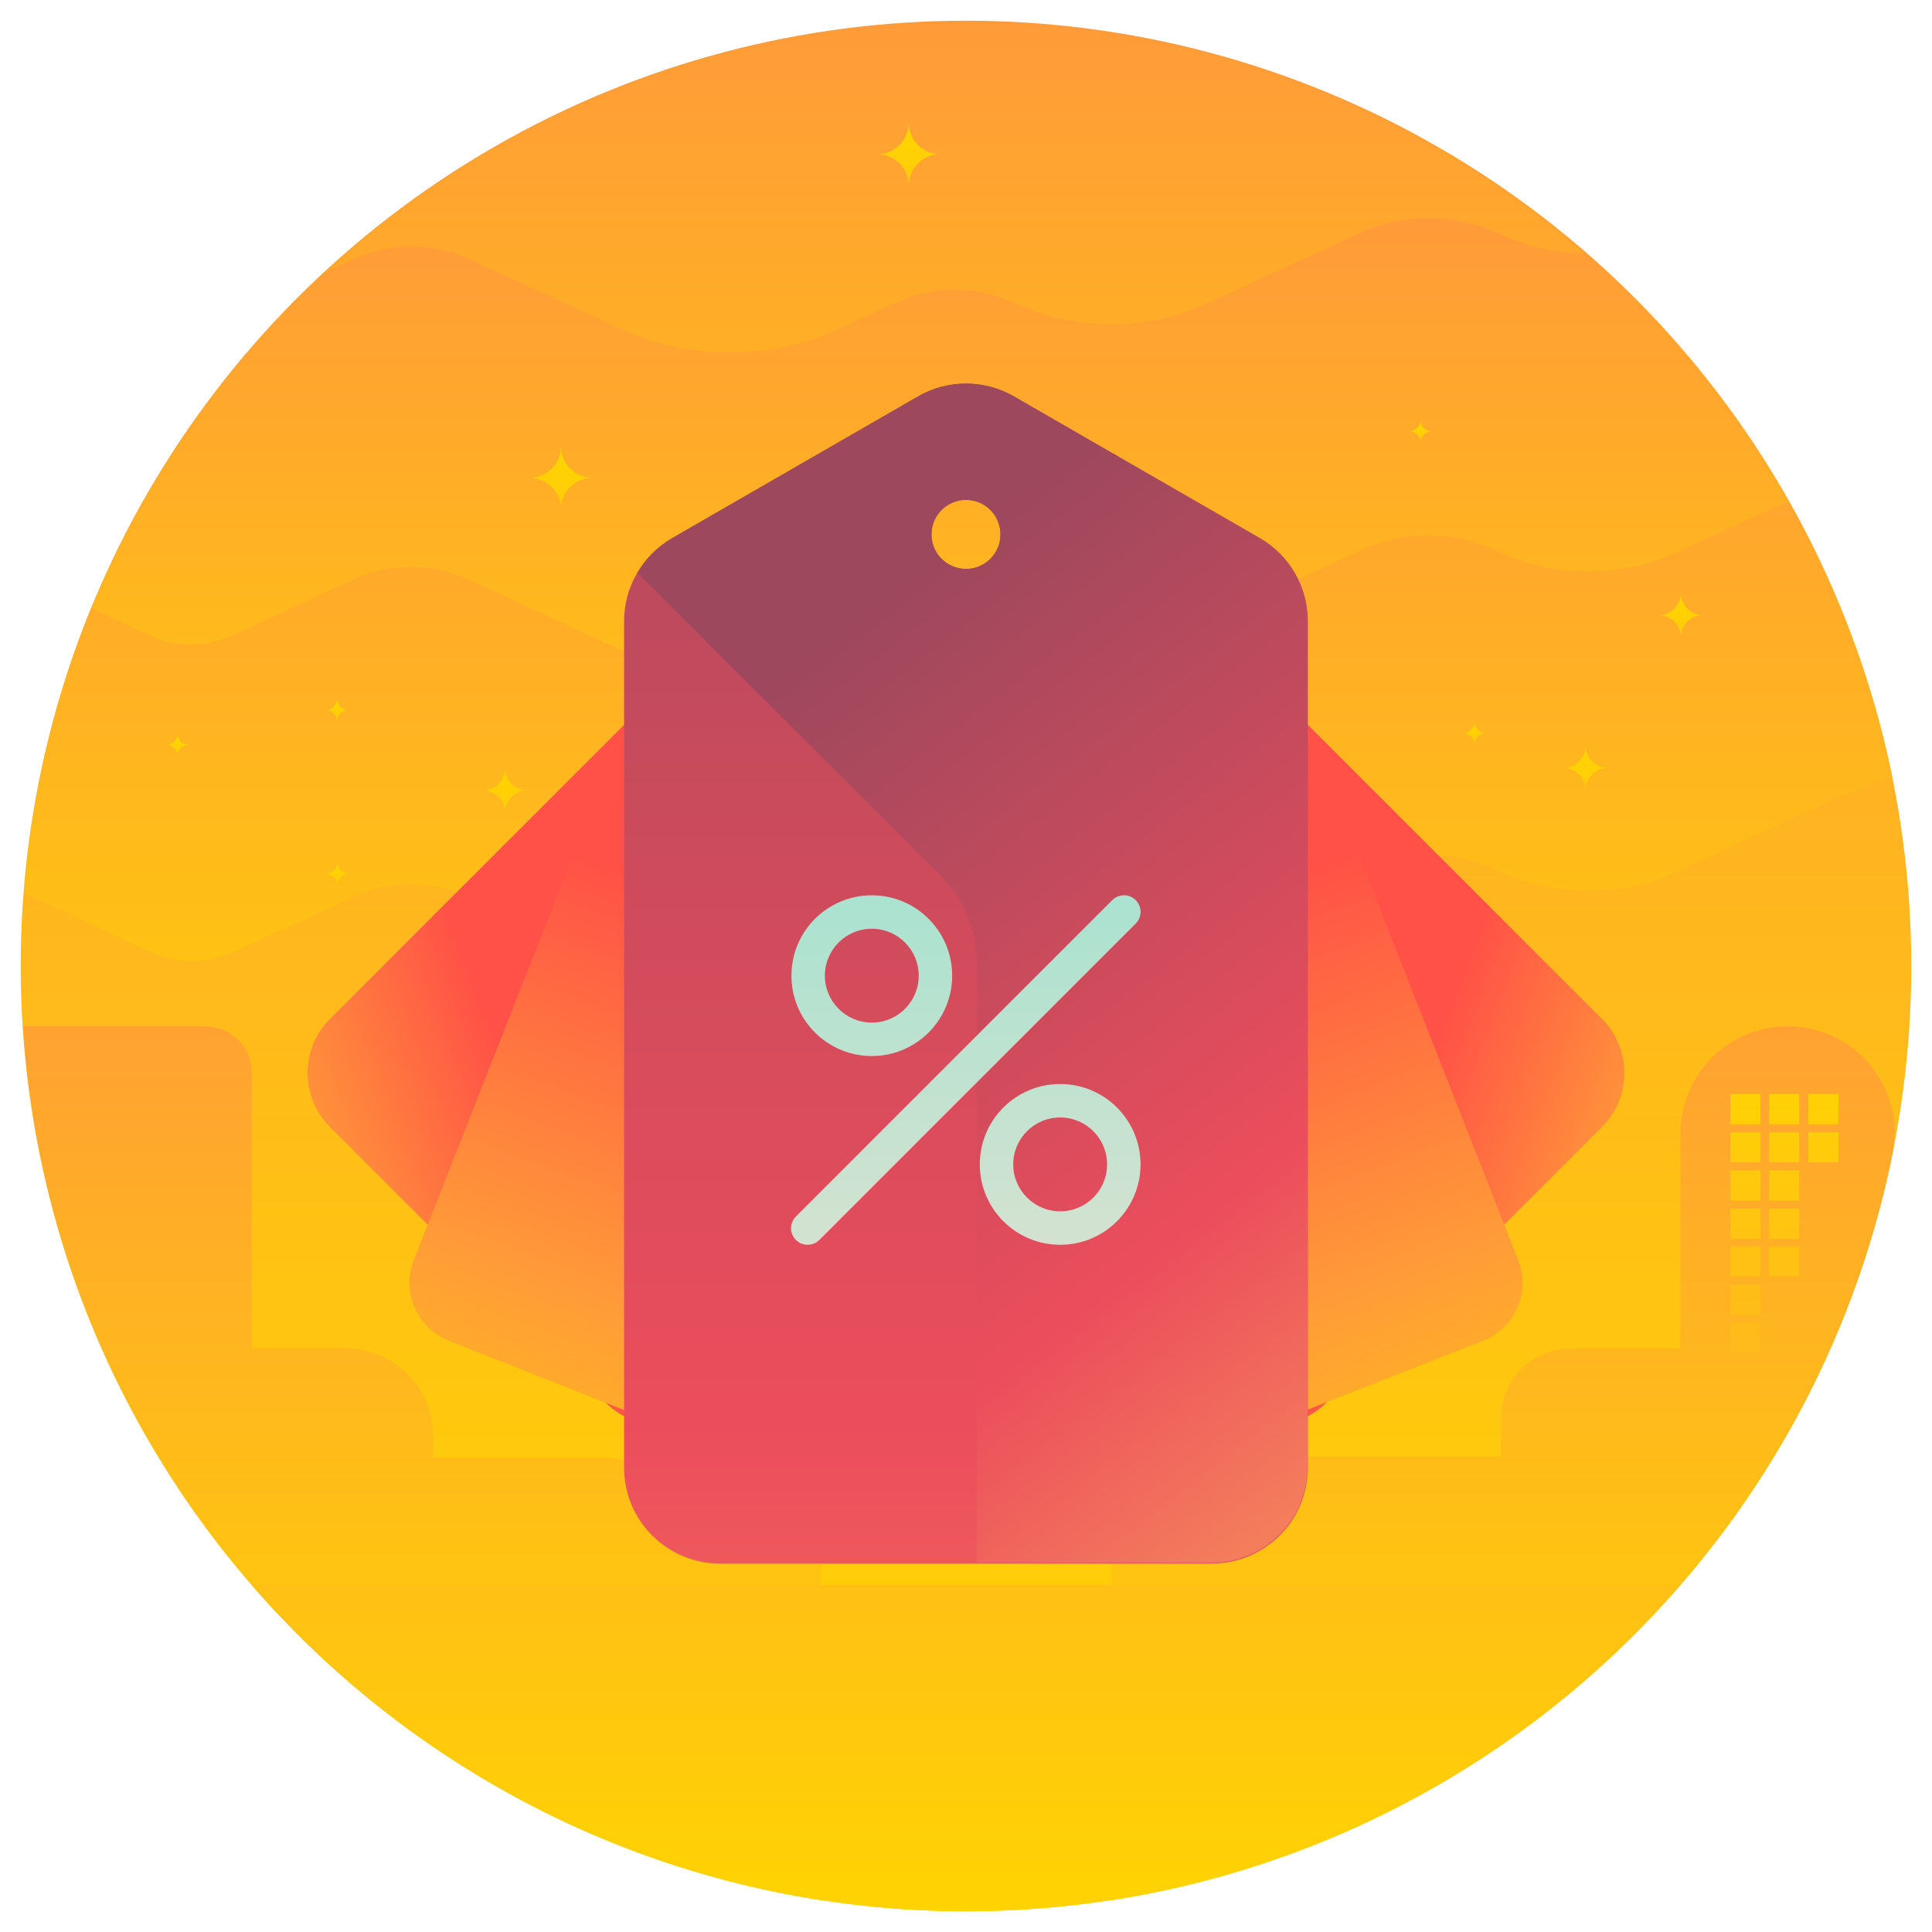 <?xml version="1.0" encoding="UTF-8"?>
<svg width="64px" height="64px" viewBox="0 0 64 64" version="1.1" xmlns="http://www.w3.org/2000/svg" xmlns:xlink="http://www.w3.org/1999/xlink">
    <title>buy sale item</title>
    <defs>
        <linearGradient x1="50%" y1="96.533%" x2="50%" y2="-94.489%" id="linearGradient-1">
            <stop stop-color="#FFD600" offset="0%"></stop>
            <stop stop-color="#FF9C38" offset="48%"></stop>
            <stop stop-color="#FF5147" offset="100%"></stop>
        </linearGradient>
        <linearGradient x1="50.022%" y1="96.723%" x2="50.022%" y2="-126.688%" id="linearGradient-2">
            <stop stop-color="#FFD600" offset="0%"></stop>
            <stop stop-color="#FF9C38" offset="48%"></stop>
            <stop stop-color="#FF5147" offset="100%"></stop>
        </linearGradient>
        <linearGradient x1="50.007%" y1="96.723%" x2="50.007%" y2="-126.687%" id="linearGradient-3">
            <stop stop-color="#FFD600" offset="0%"></stop>
            <stop stop-color="#FF9C38" offset="48%"></stop>
            <stop stop-color="#FF5147" offset="100%"></stop>
        </linearGradient>
        <linearGradient x1="49.972%" y1="157.151%" x2="49.972%" y2="-236.323%" id="linearGradient-4">
            <stop stop-color="#FFD600" offset="0%"></stop>
            <stop stop-color="#FF9C38" offset="48%"></stop>
            <stop stop-color="#FF5147" offset="100%"></stop>
        </linearGradient>
        <linearGradient x1="50.01%" y1="172.303%" x2="50.01%" y2="-174.169%" id="linearGradient-5">
            <stop stop-color="#FFD600" offset="0%"></stop>
            <stop stop-color="#FF9C38" offset="48%"></stop>
            <stop stop-color="#FF5147" offset="100%"></stop>
        </linearGradient>
        <linearGradient x1="49.986%" y1="287.378%" x2="49.986%" y2="-300.099%" id="linearGradient-6">
            <stop stop-color="#FFD600" offset="0%"></stop>
            <stop stop-color="#FF9C38" offset="48%"></stop>
            <stop stop-color="#FF5147" offset="100%"></stop>
        </linearGradient>
        <linearGradient x1="121.662%" y1="77.331%" x2="76.967%" y2="60.295%" id="linearGradient-7">
            <stop stop-color="#FFD600" offset="0%"></stop>
            <stop stop-color="#FF9C38" offset="48%"></stop>
            <stop stop-color="#FF5147" offset="100%"></stop>
        </linearGradient>
        <linearGradient x1="72.939%" y1="129.806%" x2="43.663%" y2="30.009%" id="linearGradient-8">
            <stop stop-color="#FFD600" offset="0%"></stop>
            <stop stop-color="#FF9C38" offset="48%"></stop>
            <stop stop-color="#FF5147" offset="100%"></stop>
        </linearGradient>
        <linearGradient x1="-21.662%" y1="77.331%" x2="23.033%" y2="60.295%" id="linearGradient-9">
            <stop stop-color="#FFD600" offset="0%"></stop>
            <stop stop-color="#FF9C38" offset="48%"></stop>
            <stop stop-color="#FF5147" offset="100%"></stop>
        </linearGradient>
        <linearGradient x1="26.032%" y1="129.7%" x2="55.687%" y2="30.193%" id="linearGradient-10">
            <stop stop-color="#FFD600" offset="0%"></stop>
            <stop stop-color="#FF9C38" offset="48%"></stop>
            <stop stop-color="#FF5147" offset="100%"></stop>
        </linearGradient>
        <linearGradient x1="50%" y1="111.644%" x2="50%" y2="-507.471%" id="linearGradient-11">
            <stop stop-color="#FFD600" offset="0%"></stop>
            <stop stop-color="#FF9C38" offset="48%"></stop>
            <stop stop-color="#FF5147" offset="100%"></stop>
        </linearGradient>
        <linearGradient x1="50%" y1="384.375%" x2="50%" y2="-5603.125%" id="linearGradient-12">
            <stop stop-color="#FFD600" offset="0%"></stop>
            <stop stop-color="#FF9C38" offset="48%"></stop>
            <stop stop-color="#FF5147" offset="100%"></stop>
        </linearGradient>
        <linearGradient x1="50%" y1="556.25%" x2="50%" y2="-5431.25%" id="linearGradient-13">
            <stop stop-color="#FFD600" offset="0%"></stop>
            <stop stop-color="#FF9C38" offset="48%"></stop>
            <stop stop-color="#FF5147" offset="100%"></stop>
        </linearGradient>
        <linearGradient x1="50%" y1="729.688%" x2="50%" y2="-5257.812%" id="linearGradient-14">
            <stop stop-color="#FFD600" offset="0%"></stop>
            <stop stop-color="#FF9C38" offset="48%"></stop>
            <stop stop-color="#FF5147" offset="100%"></stop>
        </linearGradient>
        <linearGradient x1="50%" y1="903.125%" x2="50%" y2="-5084.375%" id="linearGradient-15">
            <stop stop-color="#FFD600" offset="0%"></stop>
            <stop stop-color="#FF9C38" offset="48%"></stop>
            <stop stop-color="#FF5147" offset="100%"></stop>
        </linearGradient>
        <linearGradient x1="50%" y1="1073.438%" x2="50%" y2="-4914.062%" id="linearGradient-16">
            <stop stop-color="#FFD600" offset="0%"></stop>
            <stop stop-color="#FF9C38" offset="48%"></stop>
            <stop stop-color="#FF5147" offset="100%"></stop>
        </linearGradient>
        <linearGradient x1="50%" y1="1246.875%" x2="50%" y2="-4740.625%" id="linearGradient-17">
            <stop stop-color="#FFD600" offset="0%"></stop>
            <stop stop-color="#FF9C38" offset="48%"></stop>
            <stop stop-color="#FF5147" offset="100%"></stop>
        </linearGradient>
        <linearGradient x1="50%" y1="1418.75%" x2="50%" y2="-4568.75%" id="linearGradient-18">
            <stop stop-color="#FFD600" offset="0%"></stop>
            <stop stop-color="#FF9C38" offset="48%"></stop>
            <stop stop-color="#FF5147" offset="100%"></stop>
        </linearGradient>
        <linearGradient x1="50%" y1="1.099%" x2="50%" y2="1054.396%" id="linearGradient-19">
            <stop stop-color="#FFD600" offset="0%"></stop>
            <stop stop-color="#FF9C38" offset="48%"></stop>
            <stop stop-color="#FF5147" offset="100%"></stop>
        </linearGradient>
        <linearGradient x1="52.344%" y1="0.781%" x2="52.344%" y2="1048.438%" id="linearGradient-20">
            <stop stop-color="#FFD600" offset="0%"></stop>
            <stop stop-color="#FF9C38" offset="48%"></stop>
            <stop stop-color="#FF5147" offset="100%"></stop>
        </linearGradient>
        <linearGradient x1="49.219%" y1="1.562%" x2="49.219%" y2="1048.438%" id="linearGradient-21">
            <stop stop-color="#FFD600" offset="0%"></stop>
            <stop stop-color="#FF9C38" offset="48%"></stop>
            <stop stop-color="#FF5147" offset="100%"></stop>
        </linearGradient>
        <linearGradient x1="49%" y1="18%" x2="49%" y2="704%" id="linearGradient-22">
            <stop stop-color="#FFD600" offset="0%"></stop>
            <stop stop-color="#FF9C38" offset="48%"></stop>
            <stop stop-color="#FF5147" offset="100%"></stop>
        </linearGradient>
        <linearGradient x1="50%" y1="18%" x2="50%" y2="705%" id="linearGradient-23">
            <stop stop-color="#FFD600" offset="0%"></stop>
            <stop stop-color="#FF9C38" offset="48%"></stop>
            <stop stop-color="#FF5147" offset="100%"></stop>
        </linearGradient>
        <linearGradient x1="50%" y1="18%" x2="50%" y2="704%" id="linearGradient-24">
            <stop stop-color="#FFD600" offset="0%"></stop>
            <stop stop-color="#FF9C38" offset="48%"></stop>
            <stop stop-color="#FF5147" offset="100%"></stop>
        </linearGradient>
        <linearGradient x1="50%" y1="0.781%" x2="50%" y2="1048.438%" id="linearGradient-25">
            <stop stop-color="#FFD600" offset="0%"></stop>
            <stop stop-color="#FF9C38" offset="48%"></stop>
            <stop stop-color="#FF5147" offset="100%"></stop>
        </linearGradient>
        <linearGradient x1="50%" y1="207.975%" x2="50%" y2="-31.189%" id="linearGradient-26">
            <stop stop-color="#FFBE5D" offset="0%"></stop>
            <stop stop-color="#EC4D5C" offset="50%"></stop>
            <stop stop-color="#9E485D" offset="100%"></stop>
        </linearGradient>
        <linearGradient x1="93.554%" y1="139.857%" x2="40.122%" y2="17.331%" id="linearGradient-27">
            <stop stop-color="#FFBE5D" offset="0%"></stop>
            <stop stop-color="#EC4D5C" offset="50%"></stop>
            <stop stop-color="#9E485D" offset="100%"></stop>
        </linearGradient>
        <linearGradient x1="50%" y1="375.536%" x2="50%" y2="-893.133%" id="linearGradient-28">
            <stop stop-color="#F2E2D0" offset="0%"></stop>
            <stop stop-color="#A0E2D0" offset="34%"></stop>
            <stop stop-color="#39A9BB" offset="97%"></stop>
            <stop stop-color="#445DCE" offset="100%"></stop>
        </linearGradient>
        <linearGradient x1="50%" y1="258.155%" x2="50%" y2="-1010.515%" id="linearGradient-29">
            <stop stop-color="#F2E2D0" offset="0%"></stop>
            <stop stop-color="#A0E2D0" offset="34%"></stop>
            <stop stop-color="#39A9BB" offset="97%"></stop>
            <stop stop-color="#445DCE" offset="100%"></stop>
        </linearGradient>
        <linearGradient x1="50.054%" y1="172.746%" x2="50.054%" y2="-410.811%" id="linearGradient-30">
            <stop stop-color="#F2E2D0" offset="0%"></stop>
            <stop stop-color="#A0E2D0" offset="34%"></stop>
            <stop stop-color="#39A9BB" offset="97%"></stop>
            <stop stop-color="#445DCE" offset="100%"></stop>
        </linearGradient>
    </defs>
    <g id="PackUpp" stroke="none" stroke-width="1" fill="none" fill-rule="evenodd">
        <g id="Kariyer" transform="translate(-105, -1484)" fill-rule="nonzero">
            <g id="buy-sale-item" transform="translate(105, 1484)">
                <g id="Layer_3">
                    <circle id="Oval" fill="url(#linearGradient-1)" cx="32" cy="32" r="31.314"></circle>
                    <path d="M20.069,48.286 L14.354,48.286 L14.354,47.589 C14.354,45.973 13.044,44.663 11.429,44.663 L8.343,44.663 L8.343,35.52 C8.331,34.699 7.678,34.03 6.857,34 L0.766,34 C1.7,48.654 12.691,60.69 27.2,62.949 L27.2,51.051 L22.137,51.051 L22.137,50.366 C22.14,49.815 21.924,49.286 21.535,48.896 C21.147,48.505 20.619,48.286 20.069,48.286 Z" id="Path" fill="url(#linearGradient-2)"></path>
                    <path d="M59.211,34 L59.211,34 C57.255,34 55.669,35.586 55.669,37.543 L55.669,44.674 L52.011,44.674 C50.749,44.674 49.726,45.698 49.726,46.96 L49.726,48.251 L41.874,48.251 L41.874,51.017 L36.823,51.017 L36.823,62.949 C49.774,60.924 60.096,51.053 62.697,38.206 C62.899,37.167 62.625,36.093 61.95,35.278 C61.274,34.463 60.27,33.994 59.211,34 L59.211,34 Z" id="Path" fill="url(#linearGradient-3)"></path>
                    <path d="M59.189,16.514 L55.657,18.16 C53.824,19.071 51.678,19.104 49.817,18.251 C48.3,17.495 46.521,17.47 44.983,18.183 L40.011,20.469 C37.975,21.416 35.625,21.416 33.589,20.469 L33.589,20.469 C32.338,19.889 30.896,19.889 29.646,20.469 L27.84,21.314 C25.514,22.396 22.829,22.396 20.503,21.314 L15.543,19.029 C14.328,18.468 12.929,18.468 11.714,19.029 L7.749,20.869 C6.865,21.28 5.844,21.28 4.96,20.869 L3.086,19.989 C1.818,23.047 1.047,26.287 0.8,29.589 L4.971,31.531 C5.855,31.943 6.876,31.943 7.76,31.531 L11.714,29.714 C12.929,29.154 14.328,29.154 15.543,29.714 L20.503,32 C22.829,33.082 25.514,33.082 27.84,32 L29.646,31.166 C30.896,30.586 32.338,30.586 33.589,31.166 L35.806,32.194 C36.436,32.488 37.164,32.488 37.794,32.194 L44.96,28.869 C46.398,28.166 48.073,28.141 49.531,28.8 C51.442,29.733 53.672,29.754 55.6,28.857 L60.171,26.743 C60.991,26.362 61.83,26.026 62.686,25.737 C62.018,22.496 60.838,19.383 59.189,16.514 L59.189,16.514 Z" id="Path" fill="url(#linearGradient-4)"></path>
                    <path d="M59.246,16.606 C57.458,13.45 55.138,10.627 52.389,8.263 C51.434,8.228 50.497,7.998 49.634,7.589 C48.094,6.913 46.333,6.951 44.823,7.691 L40.023,9.977 C37.987,10.925 35.636,10.925 33.6,9.977 L33.6,9.977 C32.35,9.397 30.907,9.397 29.657,9.977 L27.851,10.811 C25.525,11.894 22.84,11.894 20.514,10.811 L15.554,8.526 C14.34,7.966 12.94,7.966 11.726,8.526 L11.029,8.846 C7.553,11.97 4.82,15.832 3.029,20.149 L4.937,21.04 C5.821,21.452 6.842,21.452 7.726,21.04 L11.691,19.2 C12.906,18.64 14.305,18.64 15.52,19.2 L20.48,21.486 C22.806,22.568 25.491,22.568 27.817,21.486 L29.634,20.571 C30.885,19.992 32.327,19.992 33.577,20.571 L33.577,20.571 C35.613,21.519 37.964,21.519 40,20.571 L44.949,18.286 C46.386,17.583 48.062,17.558 49.52,18.217 C51.431,19.15 53.661,19.171 55.589,18.274 L59.246,16.606 Z" id="Path" fill="url(#linearGradient-5)"></path>
                    <path d="M32,0.72 C24.133,0.711 16.552,3.675 10.777,9.017 L11.714,8.583 C12.929,8.023 14.328,8.023 15.543,8.583 L20.503,10.869 C22.829,11.951 25.514,11.951 27.84,10.869 L29.646,10.034 C30.896,9.454 32.338,9.454 33.589,10.034 L33.589,10.034 C35.625,10.982 37.975,10.982 40.011,10.034 L44.983,7.749 C46.468,7.057 48.183,7.057 49.669,7.749 C50.558,8.161 51.523,8.382 52.503,8.4 C46.822,3.446 39.538,0.717 32,0.72 Z" id="Path" fill="url(#linearGradient-6)"></path>
                </g>
                <g id="Layer_2" transform="translate(4.571, 3.429)">
                    <path d="M48.503,30.331 L32.766,14.594 C32.128,13.959 31.201,13.711 30.331,13.943 L29.189,14.24 L29.189,18.811 L21.029,18.811 L19.429,24.869 C19.197,25.738 19.445,26.665 20.08,27.303 L35.794,43.04 C36.78,44.022 38.374,44.022 39.36,43.04 L48.503,33.897 C49.485,32.912 49.485,31.317 48.503,30.331 Z" id="Path" fill="url(#linearGradient-7)"></path>
                    <path d="M38.411,20.183 L31.371,19.131 C30.637,19.021 29.9,19.314 29.44,19.897 L25.634,24.686 C25.173,25.264 25.056,26.043 25.326,26.731 L32,43.714 C32.428,44.77 33.629,45.28 34.686,44.857 L44.571,40.983 C45.627,40.555 46.138,39.354 45.714,38.297 L38.674,20.4 C38.631,20.286 38.531,20.203 38.411,20.183 L38.411,20.183 Z" id="Path" fill="url(#linearGradient-8)"></path>
                    <path d="M6.354,30.331 L22.091,14.594 C22.729,13.959 23.656,13.711 24.526,13.943 L25.669,14.24 L25.669,18.811 L33.829,18.811 L35.429,24.869 C35.661,25.738 35.412,26.665 34.777,27.303 L19.063,43.04 C18.077,44.022 16.483,44.022 15.497,43.04 L6.354,33.897 C5.372,32.912 5.372,31.317 6.354,30.331 Z" id="Path" fill="url(#linearGradient-9)"></path>
                    <path d="M16.183,20.4 L9.143,38.297 C8.72,39.354 9.23,40.555 10.286,40.983 L20.149,44.88 C21.206,45.303 22.406,44.792 22.834,43.737 L29.531,26.743 C29.801,26.055 29.684,25.275 29.223,24.697 L25.417,19.909 C24.958,19.325 24.22,19.033 23.486,19.143 L16.446,20.194 C16.328,20.213 16.229,20.291 16.183,20.4 Z" id="Path" fill="url(#linearGradient-10)"></path>
                    <path d="M3.771,49.074 C9.715,55.94 18.348,59.884 27.429,59.884 C36.509,59.884 45.142,55.94 51.086,49.074 L3.771,49.074 Z" id="Path" fill="url(#linearGradient-11)"></path>
                    <rect id="Rectangle" fill="url(#linearGradient-12)" transform="translate(55.966, 33.451) rotate(180) translate(-55.966, -33.451) " x="55.6" y="33.086" width="1" height="1"></rect>
                    <rect id="Rectangle" fill="url(#linearGradient-12)" transform="translate(54.663, 33.451) rotate(180) translate(-54.663, -33.451) " x="54.297" y="33.086" width="1" height="1"></rect>
                    <rect id="Rectangle" fill="url(#linearGradient-12)" transform="translate(53.383, 33.451) rotate(180) translate(-53.383, -33.451) " x="53.017" y="33.086" width="1" height="1"></rect>
                    <rect id="Rectangle" fill="url(#linearGradient-13)" transform="translate(55.966, 34.709) rotate(180) translate(-55.966, -34.709) " x="55.6" y="34.343" width="1" height="1"></rect>
                    <rect id="Rectangle" fill="url(#linearGradient-13)" transform="translate(54.663, 34.709) rotate(180) translate(-54.663, -34.709) " x="54.297" y="34.343" width="1" height="1"></rect>
                    <rect id="Rectangle" fill="url(#linearGradient-13)" transform="translate(53.383, 34.709) rotate(180) translate(-53.383, -34.709) " x="53.017" y="34.343" width="1" height="1"></rect>
                    <rect id="Rectangle" fill="url(#linearGradient-14)" transform="translate(54.663, 35.977) rotate(180) translate(-54.663, -35.977) " x="54.297" y="35.611" width="1" height="1"></rect>
                    <rect id="Rectangle" fill="url(#linearGradient-14)" transform="translate(53.383, 35.977) rotate(180) translate(-53.383, -35.977) " x="53.017" y="35.611" width="1" height="1"></rect>
                    <rect id="Rectangle" fill="url(#linearGradient-15)" transform="translate(54.663, 37.246) rotate(180) translate(-54.663, -37.246) " x="54.297" y="36.88" width="1" height="1"></rect>
                    <rect id="Rectangle" fill="url(#linearGradient-15)" transform="translate(53.383, 37.246) rotate(180) translate(-53.383, -37.246) " x="53.017" y="36.88" width="1" height="1"></rect>
                    <rect id="Rectangle" fill="url(#linearGradient-16)" transform="translate(54.663, 38.491) rotate(180) translate(-54.663, -38.491) " x="54.297" y="38.126" width="1" height="1"></rect>
                    <rect id="Rectangle" fill="url(#linearGradient-16)" transform="translate(53.383, 38.491) rotate(180) translate(-53.383, -38.491) " x="53.017" y="38.126" width="1" height="1"></rect>
                    <rect id="Rectangle" fill="url(#linearGradient-17)" transform="translate(53.383, 39.76) rotate(180) translate(-53.383, -39.76) " x="53.017" y="39.394" width="1" height="1"></rect>
                    <rect id="Rectangle" fill="url(#linearGradient-18)" transform="translate(53.383, 41.017) rotate(180) translate(-53.383, -41.017) " x="53.017" y="40.651" width="1" height="1"></rect>
                    <path d="M12.971,12.4 C13.546,12.4 14.011,12.866 14.011,13.44 C14.011,12.866 14.477,12.4 15.051,12.4 C14.477,12.4 14.011,11.934 14.011,11.36 C14.011,11.636 13.902,11.9 13.707,12.095 C13.512,12.29 13.247,12.4 12.971,12.4 L12.971,12.4 Z" id="Path" fill="url(#linearGradient-19)"></path>
                    <path d="M24.491,1.68 C25.066,1.68 25.531,2.146 25.531,2.72 C25.531,2.146 25.997,1.68 26.571,1.68 C25.997,1.68 25.531,1.214 25.531,0.64 C25.531,0.916 25.422,1.18 25.227,1.375 C25.032,1.57 24.767,1.68 24.491,1.68 L24.491,1.68 Z" id="Path" fill="url(#linearGradient-19)"></path>
                    <path d="M11.429,22.754 C11.833,22.754 12.16,23.082 12.16,23.486 C12.16,23.082 12.487,22.754 12.891,22.754 C12.487,22.754 12.16,22.427 12.16,22.023 C12.16,22.427 11.833,22.754 11.429,22.754 Z" id="Path" fill="url(#linearGradient-20)"></path>
                    <path d="M50.377,16.949 C50.781,16.949 51.109,17.276 51.109,17.68 C51.109,17.276 51.436,16.949 51.84,16.949 C51.436,16.949 51.109,16.621 51.109,16.217 C51.109,16.621 50.781,16.949 50.377,16.949 L50.377,16.949 Z" id="Path" fill="url(#linearGradient-21)"></path>
                    <path d="M0.937,21.246 C1.145,21.246 1.314,21.415 1.314,21.623 C1.314,21.415 1.483,21.246 1.691,21.246 C1.483,21.246 1.314,21.077 1.314,20.869 C1.314,21.077 1.145,21.246 0.937,21.246 L0.937,21.246 Z" id="Path" fill="url(#linearGradient-22)"></path>
                    <path d="M6.217,20.091 C6.425,20.091 6.594,20.26 6.594,20.469 C6.594,20.26 6.763,20.091 6.971,20.091 C6.763,20.091 6.594,19.923 6.594,19.714 C6.594,19.923 6.425,20.091 6.217,20.091 L6.217,20.091 Z" id="Path" fill="url(#linearGradient-23)"></path>
                    <path d="M6.229,25.52 C6.437,25.52 6.606,25.689 6.606,25.897 C6.606,25.689 6.775,25.52 6.983,25.52 C6.775,25.52 6.606,25.351 6.606,25.143 C6.606,25.351 6.437,25.52 6.229,25.52 L6.229,25.52 Z" id="Path" fill="url(#linearGradient-24)"></path>
                    <path d="M42.103,10.857 C42.311,10.857 42.48,11.026 42.48,11.234 C42.48,11.026 42.649,10.857 42.857,10.857 C42.649,10.857 42.48,10.688 42.48,10.48 C42.48,10.688 42.311,10.857 42.103,10.857 Z" id="Path" fill="url(#linearGradient-24)"></path>
                    <path d="M43.897,20.857 C44.105,20.857 44.274,21.026 44.274,21.234 C44.274,21.026 44.443,20.857 44.651,20.857 C44.443,20.857 44.274,20.688 44.274,20.48 C44.274,20.688 44.105,20.857 43.897,20.857 L43.897,20.857 Z" id="Path" fill="url(#linearGradient-22)"></path>
                    <path d="M47.223,22.011 C47.627,22.011 47.954,22.339 47.954,22.743 C47.954,22.339 48.282,22.011 48.686,22.011 C48.282,22.011 47.954,21.684 47.954,21.28 C47.954,21.684 47.627,22.011 47.223,22.011 Z" id="Path" fill="url(#linearGradient-25)"></path>
                    <path d="M37.166,14.4 L29.017,9.703 C28.034,9.135 26.823,9.135 25.84,9.703 L17.691,14.4 C16.711,14.966 16.106,16.011 16.103,17.143 L16.103,45.189 C16.103,46.943 17.525,48.366 19.28,48.366 L35.577,48.366 C36.42,48.366 37.228,48.031 37.824,47.435 C38.42,46.839 38.754,46.031 38.754,45.189 L38.754,17.143 C38.751,16.011 38.146,14.966 37.166,14.4 L37.166,14.4 Z M27.429,15.417 C26.797,15.417 26.286,14.905 26.286,14.274 C26.286,13.643 26.797,13.131 27.429,13.131 C28.06,13.131 28.571,13.643 28.571,14.274 C28.571,14.905 28.06,15.417 27.429,15.417 Z" id="Shape" fill="url(#linearGradient-26)"></path>
                    <path d="M37.166,14.4 L29.017,9.703 C28.034,9.135 26.823,9.135 25.84,9.703 L17.691,14.4 C17.218,14.676 16.825,15.07 16.549,15.543 L26.64,25.634 C27.377,26.384 27.787,27.395 27.783,28.446 L27.783,48.331 L35.566,48.331 C37.32,48.331 38.743,46.909 38.743,45.154 L38.743,17.143 C38.742,16.013 38.142,14.969 37.166,14.4 L37.166,14.4 Z M27.429,15.417 C26.797,15.417 26.286,14.905 26.286,14.274 C26.286,13.643 26.797,13.131 27.429,13.131 C28.06,13.131 28.571,13.643 28.571,14.274 C28.571,14.905 28.06,15.417 27.429,15.417 Z" id="Shape" fill="url(#linearGradient-27)"></path>
                    <path d="M24.309,31.554 C22.838,31.554 21.646,30.362 21.646,28.891 C21.646,27.421 22.838,26.229 24.309,26.229 C25.779,26.229 26.971,27.421 26.971,28.891 C26.971,30.362 25.779,31.554 24.309,31.554 L24.309,31.554 Z M24.309,27.337 C23.45,27.337 22.754,28.033 22.754,28.891 C22.754,29.75 23.45,30.446 24.309,30.446 C25.167,30.446 25.863,29.75 25.863,28.891 C25.863,28.033 25.167,27.337 24.309,27.337 L24.309,27.337 Z" id="Shape" fill="url(#linearGradient-28)"></path>
                    <path d="M30.549,37.806 C29.078,37.806 27.886,36.614 27.886,35.143 C27.886,33.672 29.078,32.48 30.549,32.48 C32.019,32.48 33.211,33.672 33.211,35.143 C33.211,36.614 32.019,37.806 30.549,37.806 L30.549,37.806 Z M30.549,33.589 C29.69,33.589 28.994,34.284 28.994,35.143 C28.994,36.001 29.69,36.697 30.549,36.697 C31.407,36.697 32.103,36.001 32.103,35.143 C32.103,34.284 31.407,33.589 30.549,33.589 Z" id="Shape" fill="url(#linearGradient-29)"></path>
                    <path d="M22.194,37.806 C21.967,37.811 21.76,37.676 21.673,37.465 C21.587,37.255 21.64,37.013 21.806,36.857 L32.274,26.389 C32.489,26.174 32.837,26.174 33.051,26.389 C33.266,26.603 33.266,26.951 33.051,27.166 L22.583,37.634 C22.482,37.741 22.342,37.803 22.194,37.806 L22.194,37.806 Z" id="Path" fill="url(#linearGradient-30)"></path>
                </g>
            </g>
        </g>
    </g>
</svg>